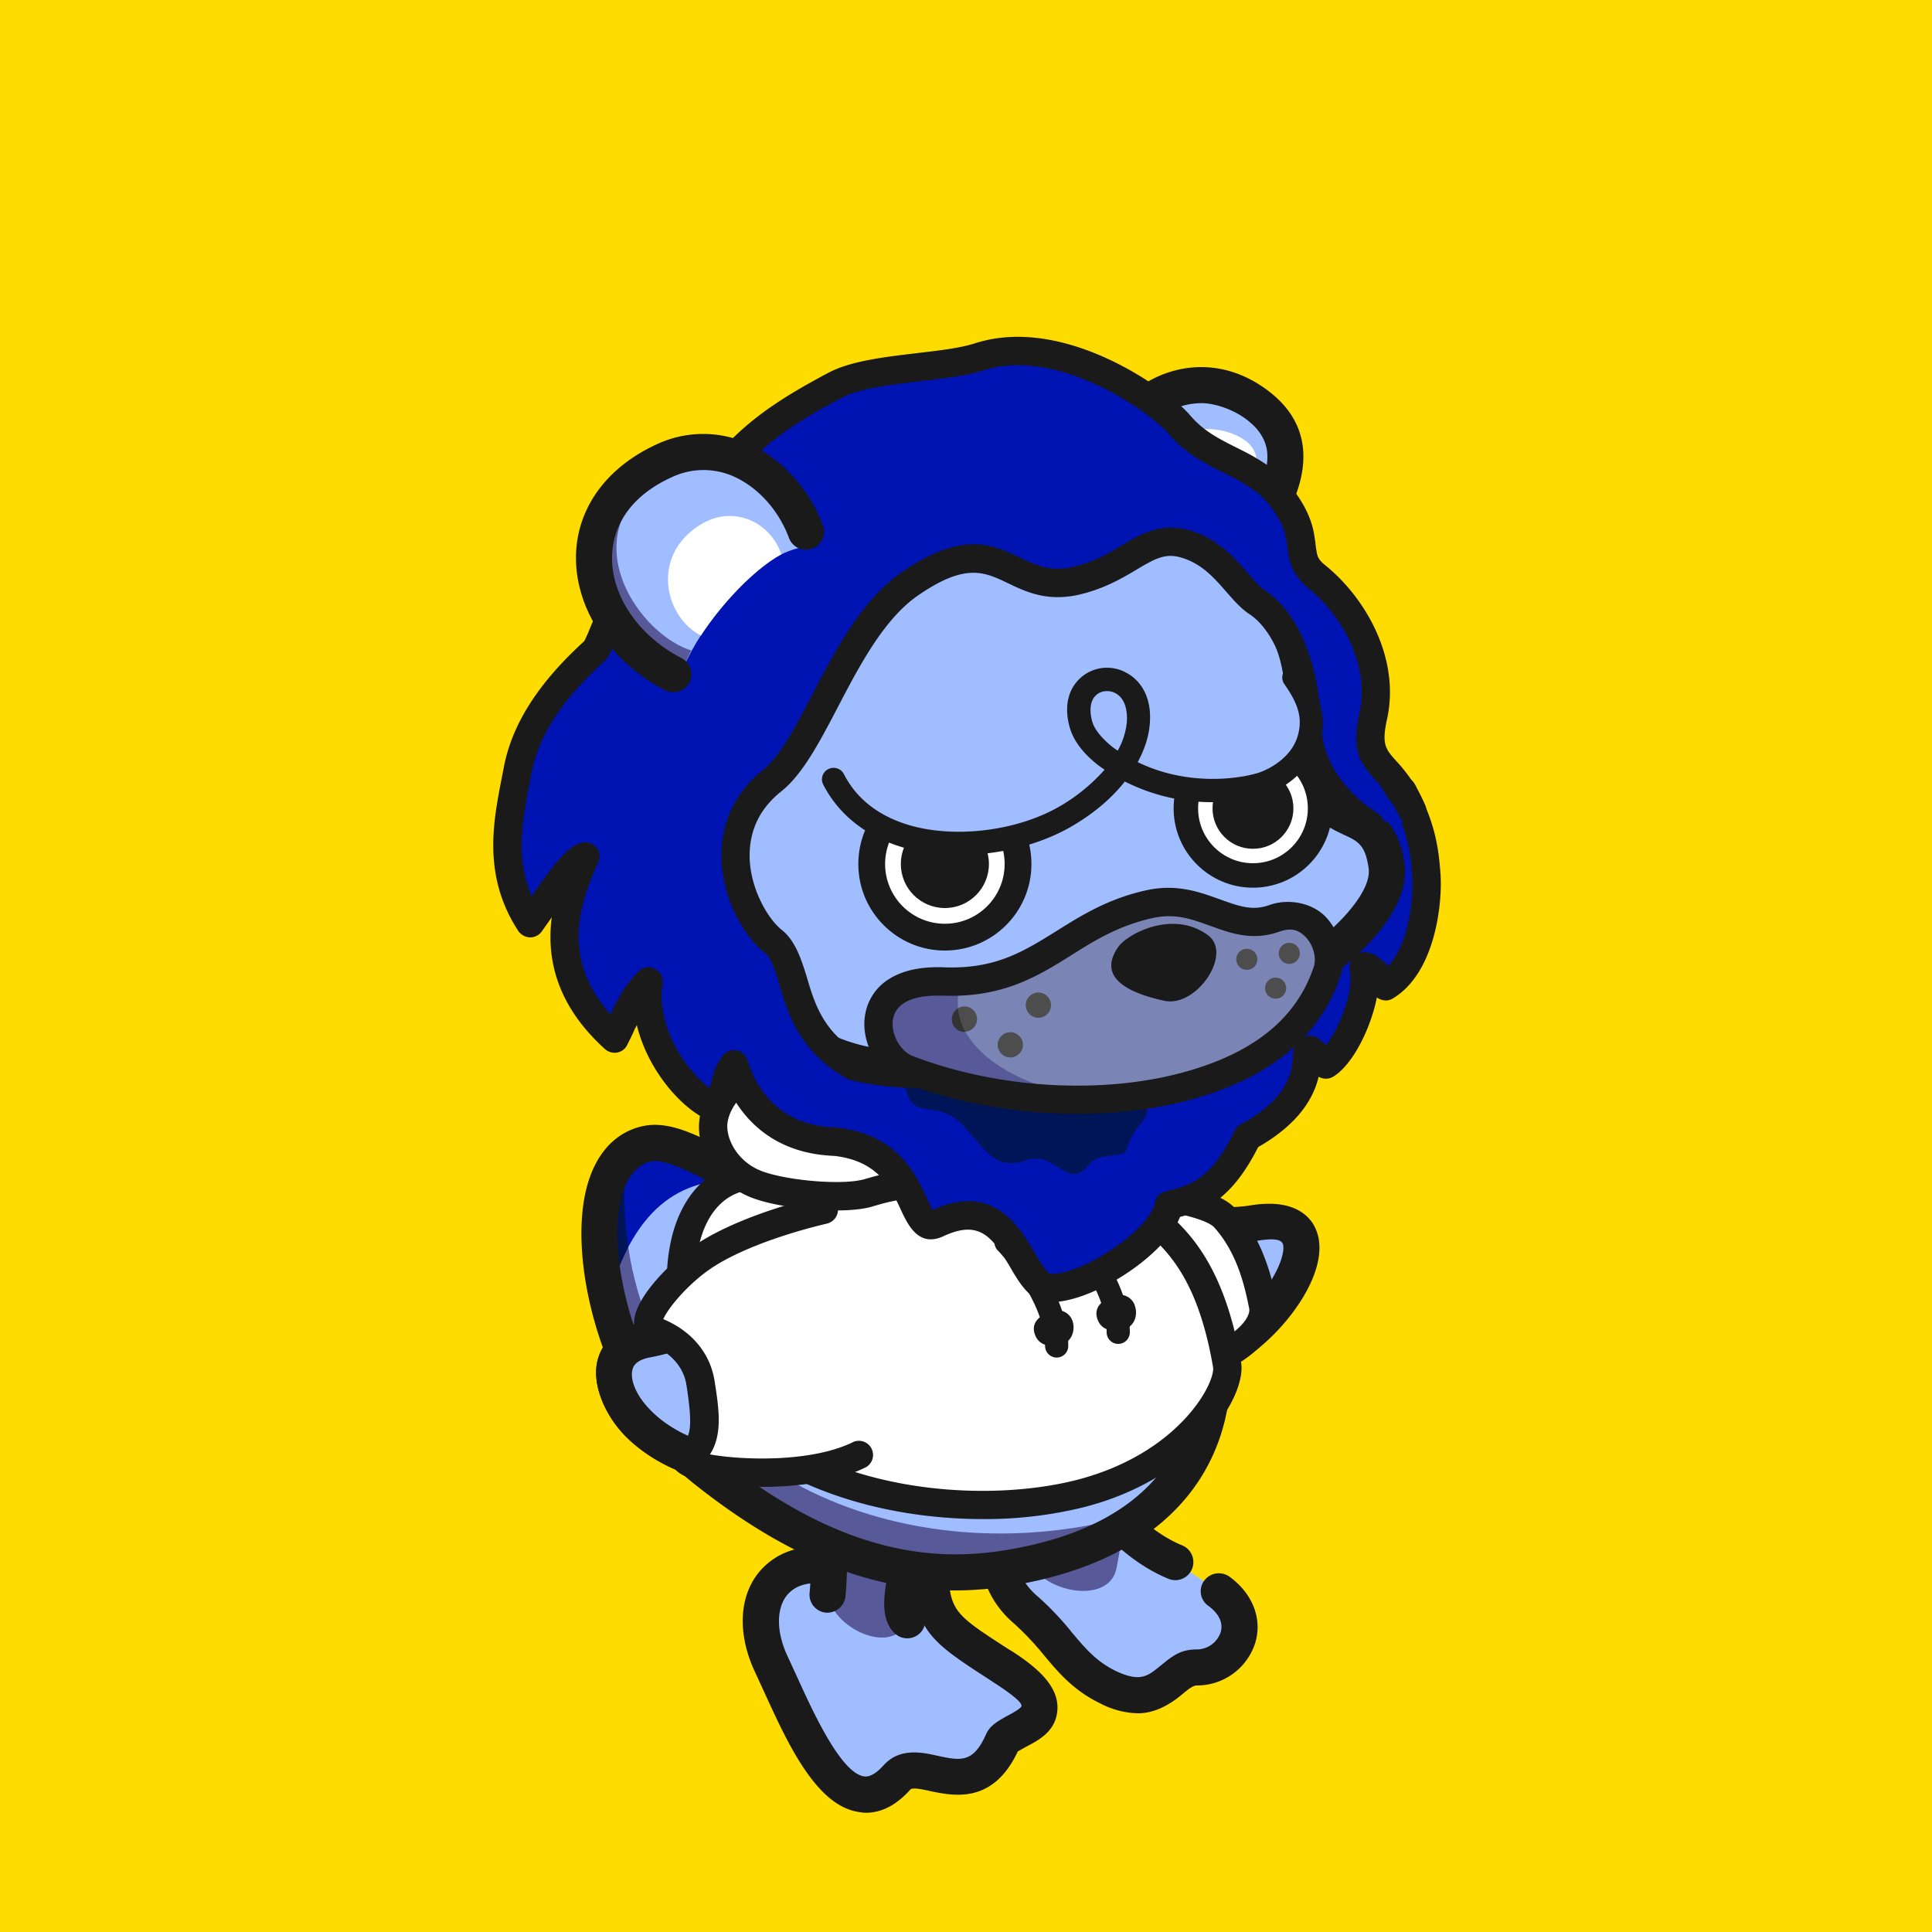 <svg xmlns="http://www.w3.org/2000/svg" xmlns:xlink="http://www.w3.org/1999/xlink" viewBox="0 0 750 750"><style>.M{fill:#1a1a1a}.N{fill:#9fbdff}.O{fill:#fff}.P{fill:#585998}.Q{fill:#0014b4}.R{fill:#003eff}</style><path d="M0 0h750v750H0z" fill="#ffdc00"/><path d="M473.1 617.7c15.4 11 6.6 29.4-8.6 29.6-10.8.1-13.3 17.7-34.3 7.7-14.9-7.1-18.8-18.8-32-30-22.9-19.5-6.2-54.8 23-51 0 0 13.2 23.5 35.1 32.4" class="N"/><path d="M441.8 665.1a32.9 32.9 0 0 1-14.6-3.8c-10.4-5-16.2-11.9-21.9-18.7a108.6 108.6 0 0 0-11.6-12.3c-12.7-10.8-16.6-27.3-10.1-42s21.8-23.4 38.5-21.2l3.5.4 1.7 3.1c.1.2 12.4 21.4 31.6 29.3a7 7 0 1 1-5.3 13c-18.9-7.8-31.7-24.9-36.5-32.2a22.1 22.1 0 0 0-20.7 13.3c-3.2 7.1-3.2 17.6 6.4 25.7a112.1 112.1 0 0 1 13.3 14c5.3 6.3 9.5 11.3 17.1 15 9.4 4.4 12.3 2 17.1-1.9s7.7-6.4 14.1-6.5a9.8 9.8 0 0 0 9.4-6.5c1.2-3.6-.5-7.3-4.7-10.4a6.9 6.9 0 0 1-1.7-9.7 7.1 7.1 0 0 1 9.8-1.7c9.1 6.6 13 16.5 10 26a23.7 23.7 0 0 1-22.6 16.3c-1.4 0-3 1.2-5.4 3.2s-9.1 7.6-17.4 7.6z" class="M"/><path d="M398.4 602.9c-3-15-8.4-24.6 8-30 6-2 23 0 26 10s4 11 1 26-32 9-35-6z" class="P"/><path d="M361.2 612c1 18 6.6 21.2 28 35 31 20 2.2 24.1 0 29-12 27-32 4-41 14-21.4 23.8-38.4-22.2-48.7-43.9-13-27.2 5.7-47.1 32.5-34.8" class="N"/><path d="M336.2 703.7a14.3 14.3 0 0 1-2.9-.3c-16.6-2.5-27.7-27-36.7-46.7l-3.5-7.6c-7.3-15.5-6.2-31.1 3.1-40.5s23.6-10.6 38.7-3.7l-5.8 12.7c-9.6-4.3-18.1-4-22.9.9s-5.2 14.5-.4 24.6l3.6 7.8c5.9 13 16.9 37.3 26 38.7 2.2.3 4.7-1.1 7.6-4.3 6.2-6.9 14.8-5.1 21-3.7 8.9 1.9 13.8 2.9 18.8-8.4 1.5-3.4 4.7-5.1 8-7 1.6-.8 4.7-2.5 5.6-3.6s-2.3-4.1-11-9.7l-1.5-1c-20.7-13.4-28.5-18.4-29.7-39.5l14-.8c.8 14 3.3 15.7 23.3 28.6l1.5.9c8.3 5.4 17.8 12.7 17.5 22.1s-8.2 12.7-12.9 15.3l-2.5 1.4c-9.6 20.5-24.8 17.3-34 15.4-3.1-.7-6.9-1.5-7.7-.6-5.4 6-11.1 9-17.2 9z" class="M"/><path d="M321.2 619c-3-15-1.2-77.1 12.3-87.8 15.9-12.4 22.7-10.4 36.1 15.7 4.4 8.7-14.4 66.1-17.4 81.1s-28 6-31-9z" class="P"/><path d="M352.2 636a7.1 7.1 0 0 1-4.7-1.8c-8.7-7.8-2.9-26.5 7.3-56.3 3.5-10.3 8.3-24.3 8.2-28.5-2.5-5-9.1-17.5-13.7-18.5-2.1-.5-5.9 1.5-11.5 5.8-1 .8-4.4 4.8-6.6 22.9-1.5 12.5-1.8 27.4-2.1 39.4-.2 8.6-.4 16.1-.9 20.8a7.1 7.1 0 0 1-7.8 6.2 7 7 0 0 1-6.1-7.8c.4-4.1.6-11.2.8-19.5.8-35.7 2.4-63.7 14.1-73 7-5.5 14.6-10.3 23-8.5s16 11.7 23.6 26.5c3 5.9.4 14.8-7.8 38.7-4.3 12.7-12.3 36.2-10.6 41.9a7 7 0 0 1 0 9.4 7.1 7.1 0 0 1-5.2 2.3zm10.8-86.9z" class="M"/><path d="M429.5 457.7c20 12 35.6 20.5 57.2 17 43.3-7 1 57-29.3 54" class="N"/><path d="M459.5 535.8h-2.8a7 7 0 1 1 1.4-14c11.7 1.2 27.9-12.2 35.8-25.5 4.5-7.6 4.8-12.5 3.9-13.8s-3.3-1.9-10-.8c-25.2 4-43.8-7.1-61.9-17.9a7 7 0 1 1 7.1-12c20.2 12 33.8 19.1 52.6 16.1 14.3-2.3 20.8 2.4 23.8 6.7 4.7 7 3.5 17.2-3.5 28.9-9.6 16-28.8 32.3-46.4 32.3z" class="M"/><path d="M268.9 568.6c-27.5-24.4-51.9-87.6-26-121 14-18 51.9 15.8 65 11 86-31 45-76 45-76s-16.3-29.8 23-31 22.5 73.8 42.5 91c55 47 84.5 124 1.5 158-38.5 15.8-107 7-151-32z" class="N"/><path d="M342.5 441a53.7 53.7 0 0 0 12.9-13.1s17-32.5 32-31.3c22.1 1.6 22.1 30.6 27.8 43.4 1.3 27.1-43.6 23.8-72.7 1z" class="R"/><path d="M302.2 589c-79.6-41.5-68-115.6-59.9-127.8-.7 101.4 95.7 149.4 186 129.8-14.1 6.5-62.8 33.5-126.1-2z" class="P"/><path d="M236.7 502.1c-4.8-22.3-9.6-49.7 10.4-56.8 11.9-3.9 28.3 4.3 44.4 12.8-22.6-1.5-43.2 5.6-54.8 44z" class="Q"/><path d="M237.1 500.8a98 98 0 0 1 6.8-16.7 154.4 154.4 0 0 1-1.6-22.9c-3.3 5-7.2 20.4-5.2 39.6z" fill="#001458"/><path d="M370.9 617.4c-33.8 0-66.7-13.6-102.1-41.9-32.4-26-48.8-82.3-41.3-113.5 3.3-13.8 11.2-22.6 22.3-24.9 9.5-1.9 19.2 2.8 29.3 7.9 12.9 6.4 25.1 12.4 36.7 5.9 22.5-12.6 35.2-25.8 36.7-38.2a21.1 21.1 0 0 0-5.7-16.8l-.8-.8-.5-1a32.4 32.4 0 0 1-3.3-8.9c-1.7-7.1-1-13.7 2-19 4.9-8.5 15-13 30.2-13.5 17-.5 29 7.3 35.9 23.2 5.4 12.5 6.7 28 7.9 41.7.5 6.3 1 12.3 1.9 17.2 1.2 6.6 5.7 10.3 14.3 16.9s22 16.9 31.1 36.3a7 7 0 1 1-12.6 6c-7.7-16.4-18-24.3-27-31.2s-17.4-13.3-19.6-25.6c-.9-5.4-1.5-11.7-2.1-18.4-2.6-30.9-6.3-52.8-29.4-52.1-9.7.3-16.2 2.6-18.4 6.4s-.4 10.6 1 13.6a35.4 35.4 0 0 1 9 27.7c-2.1 17.2-16.8 33.6-43.8 48.7-18 10.1-35.6 1.4-49.7-5.6-7.9-3.9-15.5-7.6-20.3-6.6s-9.5 6-11.5 14.3c-6.4 26.5 9.2 77.5 36.5 99.3 32.8 26.3 62.9 38.9 93.5 38.9a123 123 0 0 0 17.1-1.3c31.8-4.8 54-16.8 66-35.8s11.1-38.9 7.3-51.3a7 7 0 1 1 13.4-4c4.6 15.1 5.1 40.7-8.8 62.7s-39.8 36.8-75.8 42.2a127.7 127.7 0 0 1-19.4 1.5z" class="M"/><use xlink:href="#B" class="N"/><use xlink:href="#C" class="M"/><use xlink:href="#B" class="N"/><use xlink:href="#C" class="M"/><path d="M457.3 532.7c16-3 35.3-15 33-26-1.9-9.2-5-23-15-34-8.2-9-49-11-49-11" class="O"/><path d="M457.3 538.2a5.5 5.5 0 0 1-1-10.9c11-2.1 23-8.7 27.3-15 1.1-1.8 1.6-3.2 1.3-4.5-1.6-7.9-4.4-21.2-13.6-31.4-3.2-3.5-21.4-8-45.2-9.2a5.5 5.5 0 0 1-5.3-5.8 5.6 5.6 0 0 1 5.8-5.2c7.2.4 43.6 2.6 52.8 12.8 11.3 12.5 14.6 28.2 16.3 36.6.9 4.2-.1 8.6-3 12.8-6.7 10-22.3 17.5-34.4 19.7z" class="M"/><path d="M476.4 529.8c1.6 9.4-15.1 39.2-57 50-35 9-86 5-121-18-42.9-28.1-44-98-10-105 17.6-3.6 35.6 15.6 35.6 5 0-5.7.7-17.7 8-22 18.7-11 22.9 11.8 49.7 15 25 3 42-17 41-2 16 20 43.7 19 53.7 77z" class="O"/><path d="M381.5 589.7c-28.5 0-60.7-6.6-86.2-23.3-29.8-19.6-40.3-56.5-35.2-82.9 3.3-17.5 13.2-29.2 27.1-32.1 10.8-2.2 20.9 2.4 28.3 5.7l3.1 1.4c.5-11.7 4.1-19.6 10.6-23.4 13.4-7.9 21.8-1.9 29.9 3.9 5.9 4.3 12.6 9.1 23.2 10.3s20-2.2 26.8-4.8 11.4-4.3 15.6-1.2 3.4 5.2 3.5 7.5c4 4.5 8.8 8 13.9 11.6 15.1 10.8 32.2 23.1 39.7 66.5 2.2 13.1-17.2 45-61.1 56.2a159.2 159.2 0 0 1-39.2 4.6zm-88.4-127.9a13.7 13.7 0 0 0-3.6.4c-5.5 1.1-15.2 5.6-18.6 23.3-4.3 22.3 5 55 30.5 71.7 35.5 23.3 85.3 25.3 116.6 17.3 39.9-10.3 53.9-37.8 52.9-43.8-6.7-38.9-21.2-49.3-35.2-59.3-6-4.3-12.2-8.8-17.3-15.2l-1.3-1.6v-1.3l-4.1 1.5c-7.4 2.8-18.6 7.1-32 5.5s-21.6-7.6-28.3-12.3-10.7-7.7-17.9-3.5c-3.4 2-5.3 8.3-5.3 17.3 0 4.3-1.9 6.5-3.6 7.5-4.1 2.7-8.9.6-14.9-2.2s-11.7-5.3-17.9-5.3z" class="M"/><path d="M352.3 419c-32 32 35 9 32 47-20-9-33.9-6.9-47-3-10 3-32 1-43-3-24.1-8.8-37-51 56-62" class="O"/><path d="M384.3 471.5a5.9 5.9 0 0 1-2.2-.5c-19.3-8.7-32.4-6-43.2-2.7s-34.8 1.1-46.4-3.1c-13.7-5-22.5-17.8-21-30.5s13.5-34.5 78.2-42.2a5.6 5.6 0 0 1 6.1 4.9 5.5 5.5 0 0 1-4.8 6.1c-61 7.2-67.9 26.7-68.6 32.5s3.7 15.2 13.8 18.8 31.3 5.4 39.6 2.9c11.7-3.5 24.8-5.8 42.1-.1-2.8-6.8-10.7-9.3-21.5-11.9-8.2-2-16-3.9-17.9-10.7s4-13.9 9.9-19.9a5.6 5.6 0 0 1 7.8 0 5.4 5.4 0 0 1 0 7.8c-5.4 5.4-6.7 8.1-7 9 1.6 1.1 6.5 2.3 9.8 3.1 12.2 2.9 32.7 7.9 30.8 31.4a5.2 5.2 0 0 1-2.7 4.3 5.4 5.4 0 0 1-2.8.8z" class="M"/><path d="M390.5 482.2s19.7 20.3 19.7 40.3" fill="#333"/><path d="M410.2 527a4.5 4.5 0 0 1-4.5-4.5c0-17.9-18.2-37-18.4-37.1a4.6 4.6 0 0 1 .1-6.4 4.4 4.4 0 0 1 6.3.1c.9.9 21 21.8 21 43.4a4.5 4.5 0 0 1-4.5 4.5z" class="M"/><path d="M414.5 476.9s19.6 20.3 19.6 40.3" fill="#333"/><path d="M434.1 521.7a4.5 4.5 0 0 1-4.5-4.5c0-18-18.2-36.9-18.4-37.1a4.7 4.7 0 0 1 .1-6.4 4.6 4.6 0 0 1 6.4.1c.9.9 20.9 21.8 20.9 43.4a4.5 4.5 0 0 1-4.5 4.5z" class="M"/><path d="M319.8 469.6s-27.3 6-45 17c-13.4 8.4-29 27.2-21 30 11.2 4 16.9 12.2 18.1 20.3 2.3 15 2.9 23.7-5.1 28.7s41.4 11.8 67-1" class="O"/><path d="M295.9 577.2h-3.8c-10-.3-27.2-1.6-30.6-7.7a6.2 6.2 0 0 1 2.4-8.5c4.5-2.9 5-7.4 2.6-23.2-1.1-7.3-6.4-13.1-14.5-16a8.5 8.5 0 0 1-5.8-7.3c-1.1-10.3 15.9-26.4 25.7-32.5 18.3-11.4 45.6-17.5 46.7-17.7a5.5 5.5 0 0 1 6.6 4.1 5.6 5.6 0 0 1-4.2 6.6c-.3.1-26.6 5.9-43.3 16.3-9.8 6.1-18.4 16.4-20.2 20.8 11 4.6 18.2 13.2 19.9 24s3.2 20.8-1.8 28.5c12.2 2.2 39.4 3.3 55.8-4.9a5.5 5.5 0 0 1 4.9 9.8c-13 6.5-29.7 7.7-40.4 7.7z" class="M"/><path d="M418.6 425c8.6 8.2-3 21-2 34 6-7 12-6 18-6 19 0 4.5-26.5-2-31" class="R"/><path d="M416.6 464.5a5.1 5.1 0 0 1-1.7-.3 5.6 5.6 0 0 1-3.8-4.8c-.5-6.3 1.4-12.2 3.1-17.4 2.3-7.4 3-10.7.6-13a5.517 5.517 0 1 1 7.6-8c7.6 7.3 4.7 16.7 2.2 24.3-.2 1-.5 1.9-.8 2.9a31.3 31.3 0 0 1 8.9-.7h1.9c3.3 0 3.6-1 3.7-1.3s.2-5.2-2.5-10.6-5.2-8.3-6.4-9.1a5.7 5.7 0 0 1-1.3-7.7 5.6 5.6 0 0 1 7.7-1.3c5.5 3.9 16.6 20.8 13 32-1 3.4-4.3 9-14.2 9h-2.1c-5-.1-8.1-.2-11.7 4.1a5.7 5.7 0 0 1-4.2 1.9zm-.1 48.8c.9 3.4-.5 8-5.3 8.9s-8.4-.5-9.6-4.6 1.7-6.9 6.5-8.5a6.2 6.2 0 0 1 8.4 4.2zm24.2-5.9c1 3.4-.4 8-5.2 8.9s-8.4-.5-9.6-4.6 1.7-7 6.5-8.6a6.1 6.1 0 0 1 8.3 4.3z" class="M"/><path d="M478.9 444c45.2-20.9 17.9-48.3 35.8-30.7 8.2-5 17-26.8 14.7-37.5-.5-2.4 6 2.2 8.5 7.1 13.8-8.3 16.5-31.8 15.8-43.2s-2.7-19.8-9.1-32.2c-3.1-6.2-45.7 13.5-44.5 13" class="Q"/><path d="M478.9 449.5a5.5 5.5 0 0 1-2.3-10.5c24.3-11.2 25-23.7 25.3-29 .1-2.2.4-6 4.1-7.4s5.3-.1 8.8 3.1c5.3-6.6 10.8-21.3 9.2-28.8a6 6 0 0 1 3.8-6.9c2.7-1 5.6 0 9.2 3.2a14.8 14.8 0 0 1 1.9 1.8c7.8-8.5 9.9-25.2 9.3-35s-2-17.1-7.6-28.3c-6.8.4-29.1 9.4-37.9 13.6l-.5.3a5.5 5.5 0 0 1-4.4-10.1c1.2-.6 11.7-5.4 22.3-9.3 16-5.9 26-8 29.4-1.3 7.2 13.9 8.9 22.8 9.7 34.4s-2.1 38.5-18.5 48.3a5.2 5.2 0 0 1-4.4.5 5.1 5.1 0 0 1-1.8-.9c-2.4 12.2-9.5 26.3-17 30.8a5.6 5.6 0 0 1-5.6 0c-2 8.4-8.4 20.7-30.7 31a5.9 5.9 0 0 1-2.3.5z" class="M"/><g class="Q"><path d="M330.4 413.6c15.7 5.3 38.2-16.5 64.3-17.1s22.3-2.8 38.6 6.1c9.6 5.2 65.4-15.5 67.3-3.9.7 4.3-20 24.8-19.8 42 1.4 20.2-14 23.5-27.1 27.1-2.3 13.4-31.5 32.8-46.3 32.2-11.9-.5-13.5-39.5-44-24.8-11.3 4.3-5.5-29.9-41.7-32.2"/><path d="M484.2 441.3c-11.3 23.5-22.2 24.1-30.5 26.5-2.3 13.4-31.5 32.8-46.3 32.2-11.9-.5-13.5-39.5-44-24.8-11.3 4.3-5.5-29.9-41.7-32.2"/></g><path d="M408 505.5h-.8c-7.2-.3-11.2-7-15-13.5-7-11.9-12-18.8-26.4-11.9l-.5.2c-9 3.5-13-5.1-15.6-10.7-4.1-8.9-9.2-19.9-28.3-21.1a5.5 5.5 0 1 1 .7-11c25.6 1.6 33.1 17.8 37.6 27.4a42.8 42.8 0 0 0 2.4 4.8c23.5-10.7 33.5 6.4 39.6 16.7 1.6 2.7 4.6 7.8 6 8.1 12.6.5 38.8-17.3 40.6-27.6a5.4 5.4 0 0 1 3.9-4.3l2.6-.7c7.2-1.9 15.4-4.1 24.5-23a5.5 5.5 0 0 1 7.3-2.6 5.6 5.6 0 0 1 2.6 7.4c-11.1 23-22.6 26.4-31.1 28.7-6.3 15.6-34.3 33.1-50.1 33.1z" class="M"/><path d="M330.4 413.6c15.7 5.3 38.2-16.5 64.3-17.1s22.3-2.8 38.6 6.1c9.6 5.2 65.4-15.5 67.3-3.9" fill="#bf6e0b"/><path d="M335.7 420a21 21 0 0 1-7-1.2 5.4 5.4 0 0 1-3.5-6.9 5.5 5.5 0 0 1 7-3.5c6 2 14.8-1.9 25.1-6.5s23.5-10.6 37.3-10.9c5.2-.1 9.3-.3 12.5-.5 13.9-.6 14.9-.3 27.4 6.5l1.3.7c3.3 1.2 18.2-1.8 27.1-3.7 20.3-4.1 33-6.4 39.4-2a8.7 8.7 0 0 1 3.7 5.8 5.5 5.5 0 0 1-4.5 6.3 5.6 5.6 0 0 1-6-3.3c-4.5-1.3-21.3 2.1-30.4 4-18.2 3.7-28.8 5.7-34.5 2.6l-1.3-.7c-5.4-3-8.1-4.5-10.5-5s-5.3-.4-11.2-.2c-3.3.2-7.4.4-12.8.5-11.5.3-23 5.4-33 9.9s-17.9 8.1-26.1 8.1Z" class="M"/><path d="M444.9 429.1c2.2 6-5.1 7.2-7.5 17.2-.9 3.4-11 .9-14.5 5.6-8.4 11-12.8-5.3-24.3-1.5s-14.7-2.1-24.1-12.8c-11.7-13.3-22 1-23.7-20.6 19.2-7.1 47-9 73-7.5 0 0 15.4 6.8 21.1 19.6z" fill="#001458"/><path d="M484 155.7c21.8 15.5 9.4 55.4-6.7 77.6-7.7 10.5-28.1 24.7-55.1 16.7-14.6-4.3-12.5-20.2-6.5-53.7 5.6-31.2 34.7-64.4 68.3-40.6z" class="N"/><path d="M457.8 244.1a52.5 52.5 0 0 1-15.2-2.6c-22.2-6.5-28.8-22.3-23-54.3 3.4-19.3 15.5-35.2 31.4-41.7 13.6-5.4 28-3.5 40.5 5.6 8 5.8 12.8 12.9 14.1 21.3 2.5 15.9-7.9 32.8-19.5 48.8a41.5 41.5 0 0 0-3.4 5.6c-5.2 9.2-11.2 17.3-24.9 17.3zm8.6-87.6a27.5 27.5 0 0 0-10.1 2c-11.5 4.7-20.3 16.6-23 31.1-5.9 32.8 4.3 35.8 13.3 38.5 16.5 4.9 18.9.5 23.9-8.2a66 66 0 0 1 4.3-7c9.4-12.8 18.7-27.4 17-38.3-.8-4.6-3.5-8.6-8.5-12.2s-11.9-5.9-16.9-5.9z" class="M"/><path d="M483.4 171c12.7 9.1-4.2 31.7-11.8 45.3-2.5 4.4-5.6-4.3-16.6-5.2-3.5-.3-21.7-12.2-16.4-25.8 6.7-17.5 31.3-23.9 44.8-14.3z" class="O"/><path d="M263 384.8c-20-4-50-24-26-52 11.5-13.4 13.8-12.2 12.1-33.8-3.3-41.1 16-81.9 64.9-121.2 23.7-19 74.8-18 89.4-14.9 25.3 5.3 49.6 9.9 71.6 39.9 16.3 22.4 27.8 30.3 29.9 87.5 7 34 26.1 13.5 31.1 42.5 3.4 20-36.8 60.1-117.5 73-112.5 18-99.6-9.8-155.5-21z" class="N"/><path d="M488.2 228a7.1 7.1 0 0 1-6.1-3.6c-12.4-22-34.9-40.3-61.6-50.1-28.9-10.6-59.7-10.3-86.9 1a7 7 0 0 1-5.3-13c30.4-12.5 64.8-13 97-1.2 29.8 11 55 31.6 69 56.5a7 7 0 0 1-2.6 9.5 7.3 7.3 0 0 1-3.5.9z" class="M"/><path d="M282.2 260c-13.7 44 .7 73.3-1.7 76-24 28-7 45 19 58 0 0-8 0-31.3-5-20-4-49-27.5-25-55.5 11.5-13.4 13.8-12.2 12.1-33.9-1.2-15.4-2.1-42.6 6.9-61.6Z" class="R"/><path d="M360.2 422.5c-30.6 0-43.1-7.5-54.5-14.3-6.1-3.6-11.2-6.7-19-8.4a7 7 0 0 1 3-13.6c10 2.1 16.7 6.1 23.1 10 15.1 9 32.2 19.2 106.8 5.9 34.7-6.2 65.7-18 87.1-33.2 12.8-9 25.9-22.9 24.6-31.9s-4.1-10.4-9.5-12.9c-7.2-3.4-17.1-7.9-21.5-29.2v-1.2c-1-31-2-37-8.2-49.6a6.9 6.9 0 0 1 3.1-9.4 7.1 7.1 0 0 1 9.4 3.2c7.7 15.5 8.7 23.7 9.6 54.7 3 13.9 7.7 16 13.6 18.8s14.9 6.9 17.4 23.6c2.1 13.5-9.3 30.4-30.3 45.3-16.3 11.6-45.6 27.2-92.8 35.6-26.6 4.7-46.5 6.6-61.9 6.6zm-95-29.5h-1.1c-20.7-3.2-36.3-14.4-40.7-29.1-3.4-11.4.6-23.4 11.1-33s9.4-9.7 9.8-28.8c.5-26.7 4.7-48.8 12.8-67.6 10.1-23.6 26.8-42.8 49.8-57.1a7 7 0 0 1 7.4 11.8c-37.7 23.6-55 58.5-56 113.1-.4 22.4-1.5 27.3-14.4 39-4.5 4.1-9.4 10.7-7.1 18.6s14.4 16.9 29.5 19.3a7 7 0 0 1-1.1 13.9z" class="M"/><path d="M320.6 445.3c-2.2.9-32.7 0-37.2-29.4-7 4.3-8.5 10.5-11.1 14.3-17.7-7.5-20.6-39.7-20.9-47.4-12.5 27.8-14.5 23.4-18.1 18-5.4-8.1-21.8-41.4-7.5-63.2 3.8-5.8-14.5 15.7-21.1 18.4-11.7-39.5-10.9-52.7 19.6-96.3 2.1-3.1 10.5-23.1 22.2-36.9 35.9-42.4 37.2-50.9 75.6-71.2 13.3-7 41.3-6.2 55.8-10.9 31.3-10.2 69.4 16.5 77.5 26.2 12.4 14.6 29.4 13.8 40.7 29.6s16.9 28.5 23.7 39.8 15.5 23.7 11 44.1 17.7 39 13 39.1c-14.4.3-25.9-12.8-25.9-12.8s-6-6-5.7-27.2c.2-19.3-14.2-35.4-26.4-43.5-7.5-4.9-13.4-18.3-27.8-22.6s-22.1 9.9-43.2 14.4c-25.7 5.5-28.8-22.8-63.6.9-25.8 17.6-35.5 63.5-52.5 77.1-25.4 20.3-12.7 52.5-.8 61.8s6.6 34.4 33.3 49" class="Q"/><path d="M331.6 419.5a5.1 5.1 0 0 1-2.6-.7c-18.6-10.2-23.1-25.3-26.4-36.4-1.7-5.7-3.1-10.6-5.9-12.7-8.2-6.5-16.6-21.5-16.7-37.5 0-13.3 5.6-24.9 16.4-33.5 6.5-5.2 12.6-16.9 19-29.2 9-17.3 19.3-36.9 35-47.6 23.5-16.1 35.3-10.4 45.6-5.4 6.2 2.9 11.5 5.5 19.9 3.7s14-5.2 19.6-8.5c7.5-4.4 15.2-9 26.3-5.8s17.4 10.7 22.6 16.6c2.4 2.8 4.6 5.4 6.7 6.7 15.4 10.2 21.4 34.5 21.8 52.2.5 21.8 21.4 34 21.6 34.1a5.4 5.4 0 0 1 2.1 7.5 5.5 5.5 0 0 1-7.4 2.1c-1.1-.6-26.7-15.3-27.3-43.5-.5-19.5-7.2-36.9-16.9-43.2-3.3-2.2-6-5.3-8.9-8.6-4.7-5.4-9.6-11-17.4-13.3-6.2-1.9-10.1.2-17.6 4.7-5.7 3.4-12.9 7.6-22.9 9.8-12.1 2.5-20-1.3-26.9-4.6-9.2-4.4-16.5-7.9-34.7 4.6-13.4 9.1-23 27.5-31.4 43.6-7 13.4-13.6 26-21.9 32.6s-12.3 15-12.3 25c.1 13.1 7.4 24.8 12.5 28.8s7.5 11.1 9.7 18.3c3 10.2 6.5 21.9 21.1 29.9a5.5 5.5 0 0 1-2.7 10.3zm-8.6 29.1h-1c-16.1-1-28.8-8.5-36.7-21.3a31.5 31.5 0 0 1-3.6 6 5.4 5.4 0 0 1-6.5 1.7c-10.8-4.7-23.8-19.7-28-37.1a11.9 11.9 0 0 1-.8 1.6c-.8 1.9-1.8 3.9-2.9 6.1a5.4 5.4 0 0 1-3.9 3 5.7 5.7 0 0 1-4.7-1.3c-19.5-17.6-22.7-36.1-20.7-51.2l-3.9 5.5a5.6 5.6 0 0 1-4.6 2.3 5.8 5.8 0 0 1-4.5-2.5c-13.8-21.1-9.8-41.9-6.6-58.5l.9-4.6c3.1-17 13.4-33.1 31.3-49.4a49.8 49.8 0 0 0 2.3-5.2c2.9-6.8 7.3-17.1 15.4-26.7l18-21.7c20.1-24.7 27.7-34 59.3-50.7 8.6-4.5 21.5-6 34-7.5 8.7-1 17-2 22.6-3.8 35.3-11.4 75.8 18.7 83.5 27.8 5.2 6.2 11.4 9.3 18 12.6s16.2 8.1 22.9 17.4 7.3 15.5 7.9 20.2.7 5.7 4.1 8.4c15.5 12.7 28.9 36.1 23.6 59.7-2.1 9.6-.5 11.4 3.6 16a59.3 59.3 0 0 1 11.1 16.8 5.5 5.5 0 1 1-10.1 4.3 47.3 47.3 0 0 0-9.1-13.7c-6-6.6-9.4-11.6-6.2-25.8 4.2-19.1-6.9-38.2-19.9-48.7-6.7-5.6-7.4-10.9-8-15.6s-1.1-8.4-5.9-15.2-11.5-10.3-18.9-14-14.9-7.4-21.5-15.3c-3.6-4.1-14.6-12.8-28.2-19-11.4-5.2-28.2-10.4-43.5-5.4-6.7 2.1-15.4 3.1-24.7 4.2-11.5 1.4-23.4 2.8-30.1 6.3-29.7 15.7-36.3 23.8-55.9 47.9l-18.2 22c-7.3 8.6-11 17.6-13.6 23.8-1.9 4.5-3.1 7.2-4.9 8.9-16.2 14.6-25.4 28.8-28.1 43.4l-.9 4.7c-2.6 13.9-5.4 28.2 1 42.9 8.3-12.1 13.9-19.5 19.6-20.8a5.5 5.5 0 0 1 6.3 7.5c-5.7 12.9-16 36.1 4.7 59.2 2.9-6.3 5.5-11.3 10.9-16.7a5.3 5.3 0 0 1 6.3-1 5.4 5.4 0 0 1 3 5.7c-2.6 16.5 9 33.6 18.2 40.6a28 28 0 0 0 .9-3.1 23.1 23.1 0 0 1 4.2-9.4 5.5 5.5 0 0 1 5.3-2.2 5.6 5.6 0 0 1 4.3 3.8c6.5 20.3 21.3 25.4 32.6 26.1h.9a5.508 5.508 0 0 1-.6 11z" class="M"/><path d="M267.2 255.2c-5.9 12.2-10.8 10.8-21.1-1.4-38.5-45.6-2-74.6 25.3-78.6 14.3-2.1 36.2 18.6 42.4 30.8 3.8 7.6-3.9 4.9-12.6 10.4-12.7 8-27.6 25.5-34 38.8z" class="N"/><path d="M264.3 179.4c-10.2 2.5-17.9 6.3-23.5 10.8-10.9 10.8-16.2 26.9-5.8 47.2 5.7 10.6 15 20.4 26.1 27.7.2.1 3.7-3.5 3.8-3.4a36.9 36.9 0 0 1 3.5-9.2c-21.7-6.6-50.8-49.7-4.1-73.1z" class="P"/><path d="M271.7 203.8c-19.3 12.1-13.6 35.8.4 42.9 7.5-11.5 19-24 29.1-30.3l2.1-1.2c-4-12.4-18.7-19.6-31.6-11.4z" class="O"/><path d="M261.4 268.7a7.1 7.1 0 0 1-3.2-.7c-21.5-11.2-35.1-31.8-34.6-52.6.5-18.4 12-34.1 31.5-43a42.5 42.5 0 0 1 34.4-.6c13.3 5.5 24.4 17.5 29.9 32.1a6.9 6.9 0 0 1-4 9 7 7 0 0 1-9.1-4c-4.1-11.1-12.4-20.1-22.1-24.2a28.7 28.7 0 0 0-23.3.5c-14.7 6.6-22.9 17.5-23.3 30.6-.4 15.4 10.2 31 27 39.7a7 7 0 0 1 3 9.5 6.9 6.9 0 0 1-6.2 3.7z" class="M"/><path d="M348.2 410c-14.9-9.5-6.1-29 21-29 24 0 35.3-19.4 67-26 24-5 40 5.8 60 2s19.5 11.9 18 22c-2 14-10 24-47 39-34 13.8-89 11-119-8z" fill="#7a85b5"/><path d="M428.2 426s-40 6-74-10c-20.8-9.8-14-32 5-34 5.1-.5 14-1 14-1-8.9 26.7 27.1 44.1 55 45z" class="P"/><g class="M"><path d="M418.3 432.4c-23.2 0-47-4.1-68.1-12.3-9.9-3.8-16.5-16.2-14.2-27a20 20 0 0 1 9.4-13.2c5.3-3.3 12.4-4.7 21-4.4 19.9.8 30.9-6.1 43.6-14 9.9-6.2 20.1-12.6 35-15.9 11.8-2.6 20.7.7 28.5 3.5s12.7 4.6 19.4 2.2 15.8-1.2 21.4 4.3 8.6 15.7 6.1 23.1c-7 21.3-23.7 36.6-49.4 45.5-15.8 5.5-34 8.2-52.7 8.2zm-54.2-45.9c-6.6 0-15.8 1.3-17.4 8.9-1.1 5.5 2.5 12.5 7.5 14.5 35.8 13.8 80.2 15.4 113.2 3.9C490 406 504 393.3 510 375.3c1.2-3.6-.3-8.8-3.4-11.8s-6-3.2-10.1-1.8c-10.4 3.7-19 .5-26.7-2.3s-13.8-4.9-22.4-3c-13.1 2.9-22.5 8.7-31.5 14.4-13.1 8.2-26.6 16.6-49.9 15.7z"/><circle cx="486.4" cy="313.8" r="30.8"/></g><circle cx="486.4" cy="313.8" r="21.3" class="O"/><circle cx="486.4" cy="313.8" r="15.7" class="M"/><path d="M433.4 296.4c23.1 14.6 49.7 10.7 58.2 7.3s27.1-17.5 10.7-40.7" class="N"/><g class="M"><path d="M470.8 311.4a74.4 74.4 0 0 1-39.8-11.2 4.7 4.7 0 0 1-1.4-6.3 4.4 4.4 0 0 1 6.2-1.3c23 14.5 48.5 9.2 54.1 6.9s11.9-6.9 13.9-13.9 0-12.6-5.2-20a4.5 4.5 0 0 1 7.4-5.2c6.8 9.8 9 19.1 6.5 27.7s-11.9 16.8-19.3 19.8c-3.7 1.5-12 3.5-22.4 3.5z"/><circle cx="366.8" cy="335.4" r="33.6"/></g><circle cx="366.8" cy="335.4" r="23.2" class="O"/><circle cx="366.8" cy="335.4" r="17.1" class="M"/><path d="M432 295.5s-10-5.9-12.3-14.2c-6.4-22.2 24.4-24.5 22.2-.2-1.5 15.9-16.9 29.4-28.8 36.2-26 14.6-73.4 16.3-89.5-14.7" class="N"/><path d="M372.3 331.9a78.5 78.5 0 0 1-22-3c-14-4.2-24.7-12.6-30.7-24.3a4.4 4.4 0 0 1 1.9-6 4.5 4.5 0 0 1 6.1 1.9c4.9 9.6 13.5 16.3 25.3 19.8 17.6 5.2 41.4 2.4 58-7a70.5 70.5 0 0 0 17.9-14.5c-2.9-1.9-11.1-7.9-13.5-16.3s-.6-15.5 4.8-19.9a15.4 15.4 0 0 1 17.2-1.4c3.1 1.6 10.3 7 9 20.3-1 11.3-9.7 27.6-31 39.7-12.4 7-28 10.7-43 10.7zm57.5-63.6a6.2 6.2 0 0 0-4 1.3c-2.5 2-3.1 5.8-1.8 10.5s7.3 9.7 9.9 11.3a28.1 28.1 0 0 0 3.5-10.7c.5-5.6-1.1-9.9-4.4-11.6a6.1 6.1 0 0 0-3.2-.8zm4.3 99.3c3.6-5.1 21.3-14.6 34.9-4.5 9.6 7.2-4.5 28.1-17 25.4-20.7-4.5-23.9-12.3-17.9-20.9z" class="M"/><g fill="#4d4d4d"><circle cx="374.4" cy="395.6" r="4.9"/><circle cx="392.2" cy="405.6" r="4.9"/><circle cx="403.1" cy="390.2" r="4.9"/><circle cx="484" cy="372.4" r="4.1"/><circle cx="495.2" cy="383.6" r="4.1"/><circle cx="500.5" cy="370.1" r="4.1"/></g><path d="M374.4 400.5h.3a23.7 23.7 0 0 1-2.8-9 4.9 4.9 0 0 0 2.5 9.1Z" fill="#333"/><defs><path id="B" d="M323.2 565c-64.8 25.8-106-38.8-72-45s41.6-36.5 59-37c16.9-3.6 31.8 5.3 35.7 21.2 6.8 27.5-.8 48-22.7 60.8z"/><path id="C" d="M293.8 576.8a81.8 81.8 0 0 1-17.9-1.9c-12.9-2.8-24.6-8.9-32.9-17.2s-13.7-21-10.8-30.4c1.3-4.4 5.4-11.9 17.8-14.2 16.4-3 24.2-10.8 32.5-19.1s14-14.1 25.7-17.7a7 7 0 0 1 4.1 13.4c-8.4 2.5-13.7 7.9-19.9 14.1-9 9.1-19.1 19.3-39.9 23.1q-5.9 1.1-6.9 4.5c-1.1 3.5.7 9.9 7.3 16.4 11.8 11.8 35.9 20.7 68.2 10.5a7.1 7.1 0 0 1 8.8 4.6 7 7 0 0 1-4.6 8.8 105.1 105.1 0 0 1-31.5 5.1z"/></defs></svg>